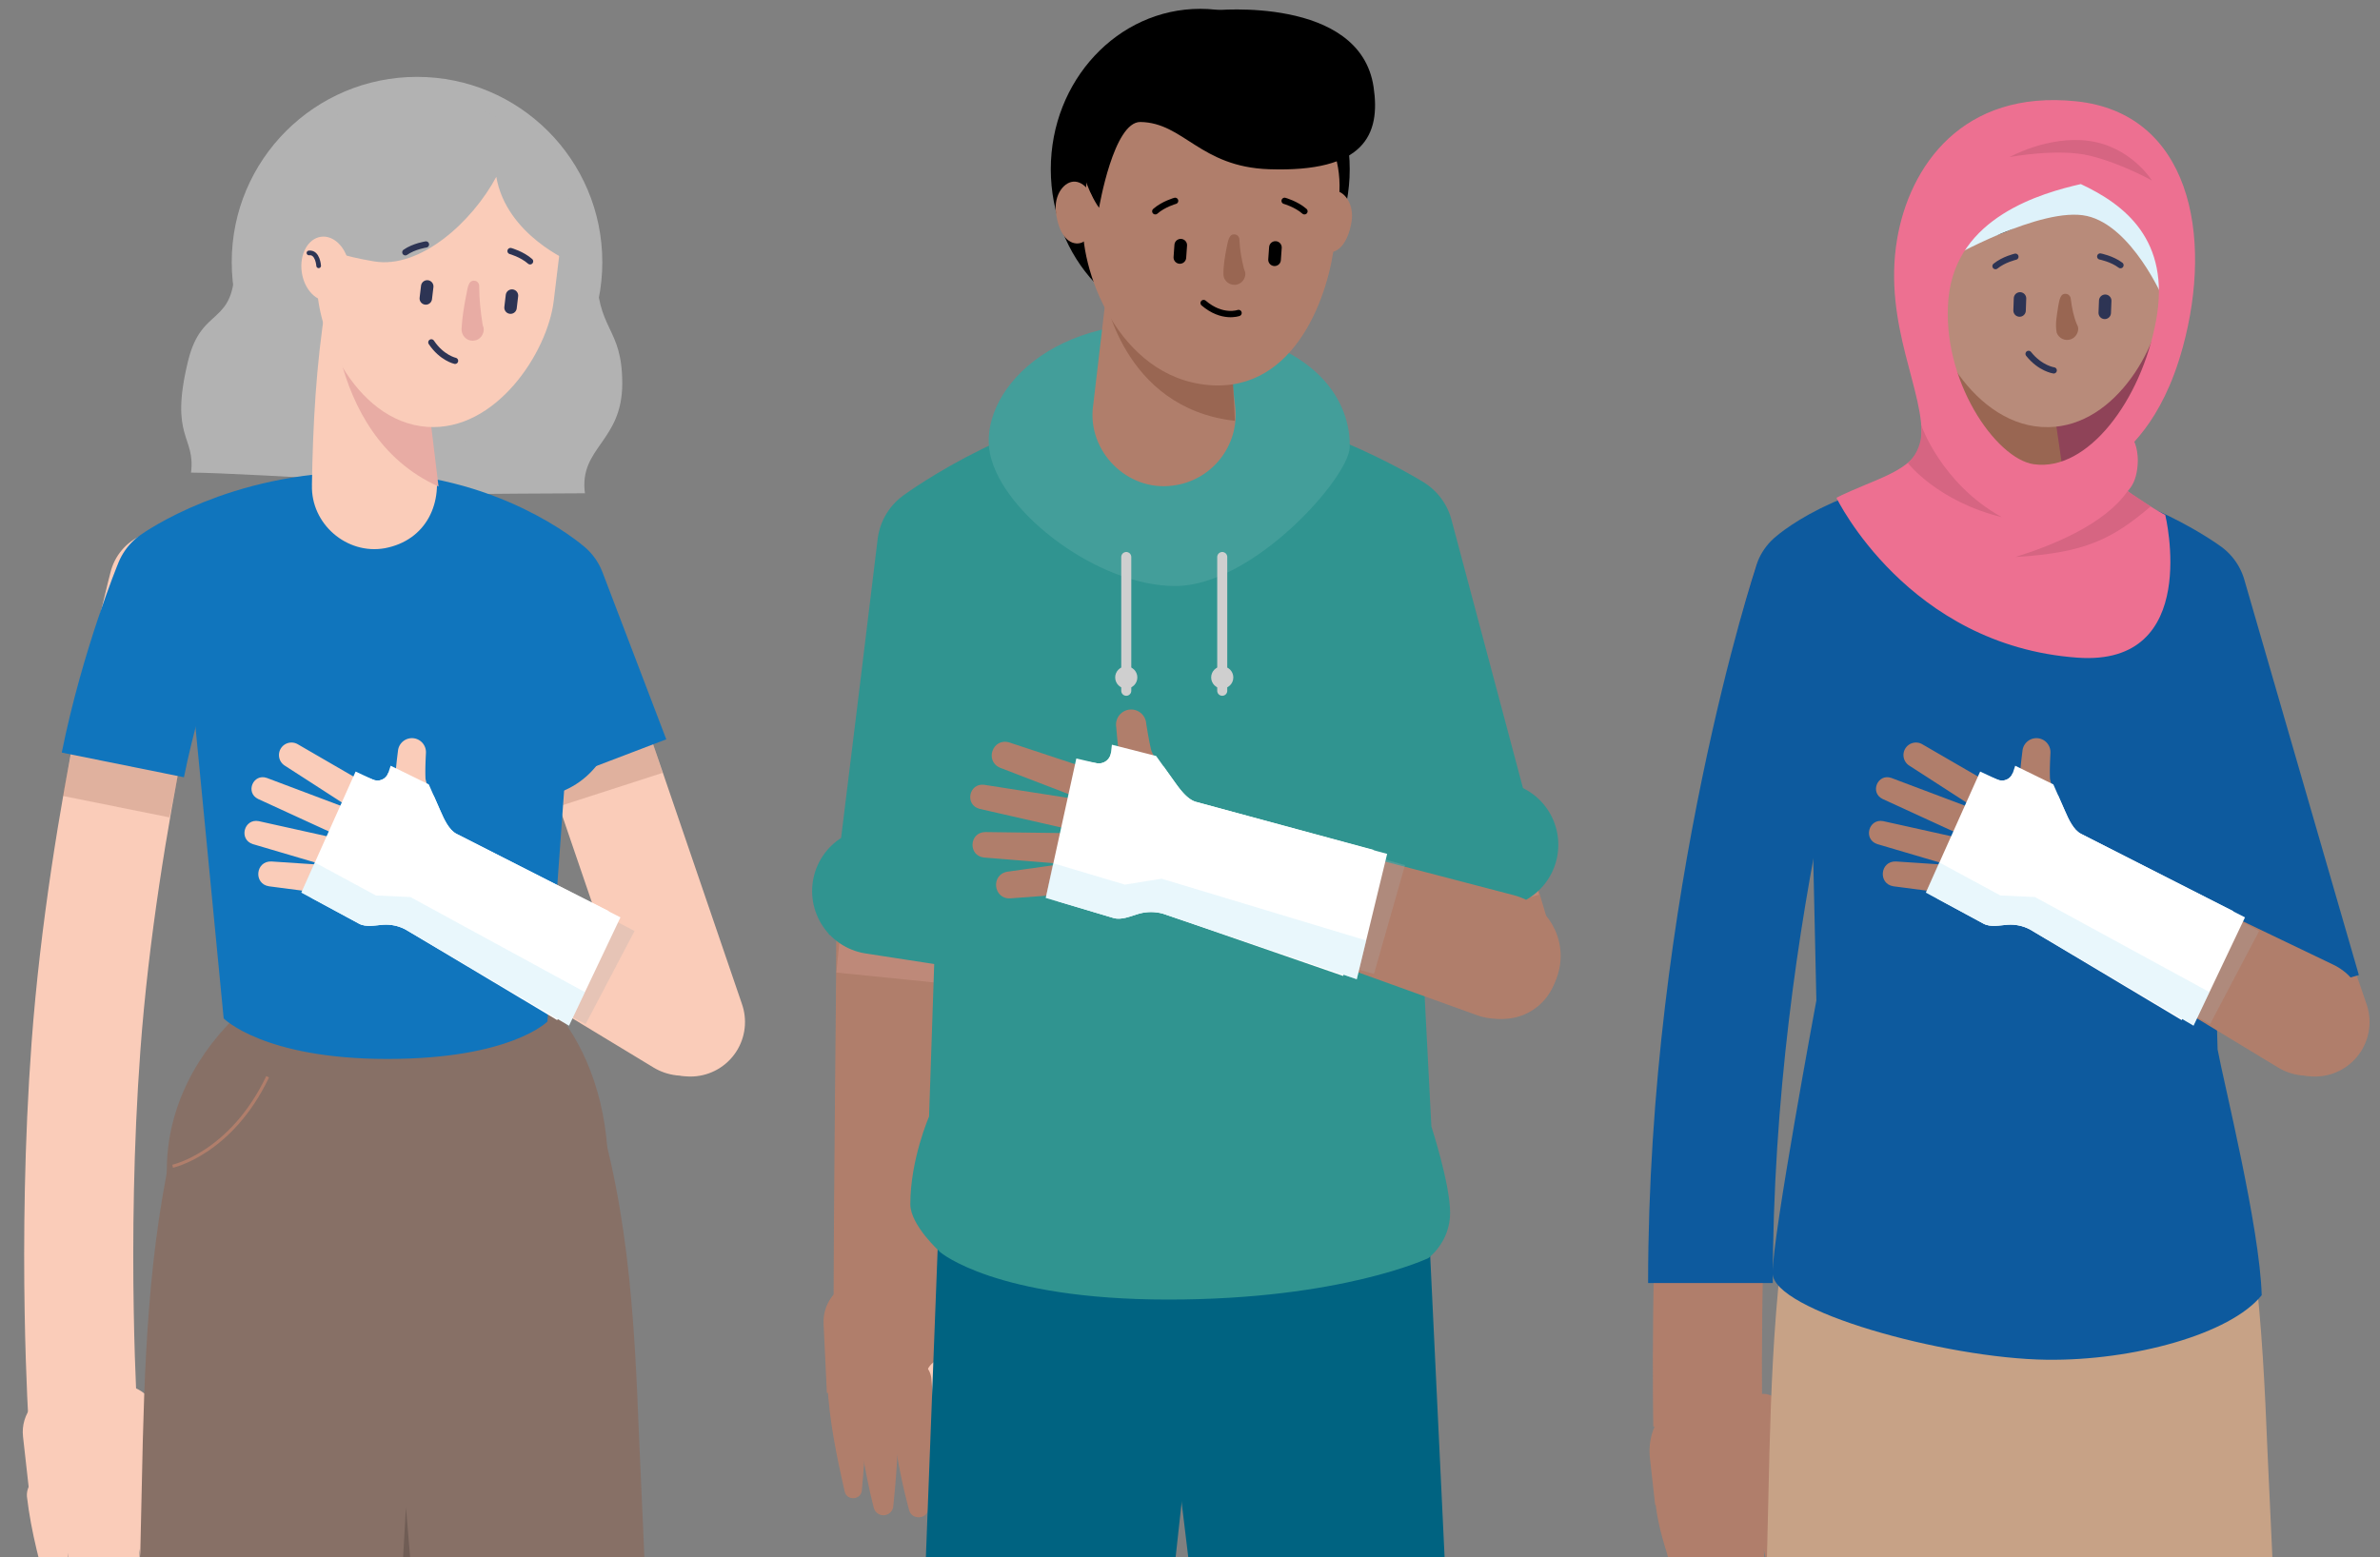 <svg xmlns="http://www.w3.org/2000/svg" viewBox="0 0 550 360"><rect x="0" y="0" width="550" height="360" fill="#808080" stroke="none"/><defs><style>.cls-1,.cls-10,.cls-11,.cls-12,.cls-13,.cls-14,.cls-15,.cls-16,.cls-17,.cls-18,.cls-19,.cls-2,.cls-20,.cls-21,.cls-22,.cls-23,.cls-24,.cls-3,.cls-4,.cls-5,.cls-6,.cls-7,.cls-8,.cls-9{fill:none}.cls-2{stroke-width:1.08px}.cls-13,.cls-14,.cls-16,.cls-18,.cls-2,.cls-22,.cls-23,.cls-24,.cls-4,.cls-6,.cls-7,.cls-9{stroke-linecap:round}.cls-10,.cls-14,.cls-18,.cls-2,.cls-22,.cls-23,.cls-24,.cls-4{stroke-miterlimit:10}.cls-2,.cls-22,.cls-23{stroke:#2d3454}.cls-25{clip-path:url(#clippath)}.cls-3{stroke-width:26.15px}.cls-3,.cls-5{stroke:#adadad}.cls-11,.cls-12,.cls-13,.cls-15,.cls-16,.cls-17,.cls-19,.cls-20,.cls-21,.cls-3,.cls-5,.cls-6,.cls-7,.cls-8,.cls-9{stroke-linejoin:round}.cls-15,.cls-21,.cls-26,.cls-3,.cls-5{mix-blend-mode:multiply}.cls-15,.cls-21,.cls-3,.cls-5{opacity:.26}.cls-4{stroke:#cfcfcf;stroke-width:2.32px}.cls-27{fill:#faccb9}.cls-28{fill:#0241ba}.cls-29{fill:#006381}.cls-30{fill:#ed7091}.cls-31{fill:#e8aca4}.cls-32{fill:#fff}.cls-33{fill:#8f4358}.cls-34{fill:#996652}.cls-35{fill:#b88b7a}.cls-36{fill:#b07e6b}.cls-37{fill:#b2b2b2}.cls-38{fill:#c7a286}.cls-39{fill:#cfcfcf}.cls-40{fill:#def2fa}.cls-41{fill:#d66582}.cls-42{fill:#1075bd}.cls-43{fill:#0d5a9e}.cls-44{fill:#439e9a}.cls-45{fill:#877066}.cls-46{fill:#705d55}.cls-47{fill:#309490}.cls-5{stroke-width:24.31px}.cls-6,.cls-8{stroke:#309490;stroke-width:29.19px}.cls-10,.cls-13,.cls-17,.cls-19,.cls-7{stroke:#b07e6b}.cls-17,.cls-7{stroke-width:25.54px}.cls-13,.cls-15,.cls-19,.cls-20,.cls-9{stroke-width:25.21px}.cls-20,.cls-9{stroke:#faccb9}.cls-10{stroke-width:.71px}.cls-11,.cls-12{stroke-width:28.81px}.cls-11,.cls-14{stroke:#0d5a9e}.cls-12,.cls-16{stroke:#1075bd}.cls-26{fill:#b9e4f5;opacity:.32}.cls-14{stroke-width:33.75px}.cls-15{stroke:#996652}.cls-16{stroke-width:38.67px}.cls-18{stroke-width:2.92px}.cls-18,.cls-24{stroke:#000}.cls-21{stroke:#e8aca4;stroke-width:25.37px}.cls-48{isolation:isolate}.cls-22{stroke-width:2.88px}.cls-23{stroke-width:1.44px}.cls-24{stroke-width:1.46px}</style><clipPath id="clippath"><path class="cls-1" d="M-33.02 -25.01H587.02V383.69H-33.02z"/></clipPath></defs><g class="cls-48"><g class="cls-25" id="Layer_1"><path class="cls-7" d="M319.8 130.63L347.27 222.76"/><path class="cls-17" d="M205.39 305.48c.11-41.27.62-71.7.62-87.48 0-11.03 11.49-88.12 11.49-88.12"/><path class="cls-36" d="M190.47 295.58h32.04v16.02c0 5.32-4.32 9.63-9.63 9.63h-12.77c-5.32 0-9.63-4.32-9.63-9.63v-16.02z" transform="rotate(177.28 206.483 308.413)"/><path class="cls-27" d="M223.54 318.16c.87 9.74.18 19.56-.69 29.32-.27 2.52-3.9 2.73-4.48.29-1.16-4.8-2.04-9.62-2.81-14.44-.71-4.82-1.65-9.64-1.7-14.52.09-6.1 8.8-6.65 9.68-.65z"/><path class="cls-36" d="M221.33 299.71c2.27 3.07 4.06 6.46 5.8 9.85 1.28 5.28 2.46 10.61 3.21 16 .16 1.26-.74 2.4-2 2.56-2.51.23-3.07-3.03-4.24-4.65-1.91-3.58-3.66-7.23-5.34-10.91l.47.97c-2.19-2.72-4.31-5.49-6.04-8.53-2.84-5.35 4.43-10.04 8.13-5.29zm-6.11 18.87c.93 10.07.62 20.13-.65 30.2-.33 2.45-3.85 2.66-4.48.3a135.73 135.73 0 0 1-4.07-22.37c-.25-2.5-.44-5-.48-7.51a4.857 4.857 0 0 1 4.77-4.94 4.871 4.871 0 0 1 4.91 4.33z"/><path class="cls-36" d="M207.11 318.95c.92 9.75.32 19.58-.69 29.31a2.287 2.287 0 0 1-2.55 1.99c-.96-.12-1.71-.82-1.94-1.7-.62-2.4-1.15-4.8-1.63-7.21-1.35-7.19-2.69-14.43-2.88-21.75.09-6.11 8.79-6.65 9.68-.64z"/><path class="cls-36" d="M199.73 319.33c.79 8.38.2 16.83-.57 25.24-.25 2.21-3.43 2.4-3.95.26-1.88-8.23-3.58-16.49-4.01-24.91.07-5.38 7.75-5.88 8.54-.59z"/><path class="cls-28" d="M294.09 238.79L324.99 605.38"/><path class="cls-29" d="M327.91 235.94L345.48 603.66 304.51 607.11 260.28 241.64 327.91 235.94 327.91 235.94z"/><path class="cls-28" d="M251.19 245.59L224.63 605.38"/><path class="cls-29" d="M283.94 248.01L244.64 606.86 204.63 603.91 218.43 243.17 283.94 248.01 283.94 248.01z"/><path class="cls-21" d="M207.07 214.52L205.9 226.09"/><path class="cls-21" d="M339.65 196.15L343.37 210.11"/><path class="cls-8" d="M206.01 217.99c2.37-17.82 11.3-91.64 11.3-91.64s25.88-19.01 51.71-19.01c25.83 0 52.3 16.56 52.3 16.56l20.18 75.75"/><path class="cls-6" d="M202.27 205.98L221.6 208.96"/><ellipse cx="277.37" cy="39.12" rx="34.54" ry="37.08"/><path class="cls-47" d="M217.27 289.45s12.68 10.96 52.71 10.96 60.1-9.58 60.1-9.58 5.03-3.69 5.03-10.44-4.33-19.99-4.33-19.99l-7.56-146.38-103.72 1.69-4.8 142.39s-4.33 9.9-4.33 20.28c0 4.84 6.89 11.05 6.89 11.05z"/><path class="cls-44" d="M228.82 105.09c-3.01-13.81 14.06-33.84 47.25-29.81 31.79 3.86 36.1 20.54 35.84 28.13-.25 7.08-22.37 32.07-40.35 32.06-17.55 0-39.72-16.58-42.73-30.39z"/><path class="cls-4" d="M260.27 128.76L260.27 159.68"/><circle class="cls-39" cx="260.27" cy="156.6" r="2.56"/><path class="cls-4" d="M282.45 128.76L282.45 159.68"/><circle class="cls-39" cx="282.45" cy="156.6" r="2.56"/><path class="cls-36" d="M252.6 93.91l4.86-41.46c1.96-13.7 21.22-13.57 23.12 0l4.86 41.46c1.06 9.07-5.43 17.28-14.5 18.35-10.44 1.37-19.69-7.93-18.35-18.35z"/><path class="cls-34" d="M285.39 97.28c-26.16-2.92-30.28-29.74-30.28-29.74l29.74 19.6.54 10.14z"/><path class="cls-36" d="M303.28 51.48c.09 4.06 1.49 6.91 3.99 6.85 2.5-.05 4.38-2.92 5.06-7.05.66-3.98-1.6-7.26-4.1-7.2-2.5.05-5.04 3.34-4.95 7.4z"/><path class="cls-36" d="M279.34 89.02c20.28 1.7 27.91-21.42 29.09-33.28l1.01-10.15c1.49-15.02-10.31-28.48-26.36-30.07-16.05-1.59-30.26 9.3-31.75 24.31l-1.01 10.15c-1.17 11.85 7.97 37.27 29.02 39.03z"/><path d="M253.99 48.03s3.35-19.93 9.56-19.83c10.01.16 13.75 10.38 29.72 10.92 21.99.75 25.83-7.92 24.15-19.05-3.17-21.1-36.79-17.68-36.79-17.68s-13.94 1.84-25.53 16.76c-11.59 14.91-1.12 28.88-1.12 28.88z"/><path class="cls-36" d="M253.04 49.63c-.29 4.05-1.83 6.82-4.33 6.64-2.49-.18-4.23-3.14-4.7-7.29-.46-4.01 1.96-7.17 4.46-6.99 2.49.18 4.86 3.59 4.57 7.64z"/><path class="cls-18" d="M294.74 57.21L294.54 60.04"/><path class="cls-18" d="M272.86 56.68L272.66 59.51"/><path class="cls-24" d="M286.22 72.35s-3.77 1.38-8.07-2.3m-6.59-23.62s-2.69.75-4.58 2.41m29.89-2.41s2.69.75 4.58 2.41"/><path class="cls-34" d="M286.43 55.55c.08 2.11.5 4.47 1.03 6.54.06.19.11.36.19.53.51 1.21-.39 2.78-1.71 3.13-1.52.45-3.14-.66-3.21-2.25-.04-2.14.35-4.22.74-6.3.28-1.05.42-3.47 2.14-2.96.57.2.87.76.82 1.32z"/><path class="cls-6" d="M331.66 197.01L345.52 195.28"/><g><path class="cls-36" d="M253.07 185.93l-21.92-8.44c-3.71-1.53-1.74-7.03 2.1-5.86l22.3 7.38c4.67 1.72 2.23 8.55-2.48 6.92z"/><path class="cls-36" d="M249.96 192.36l-23.57-5.38c-3.51-.88-2.51-6.04 1.07-5.56l23.89 3.73c2.01.31 3.38 2.19 3.07 4.2-.32 2.1-2.39 3.5-4.45 3.02zm-1.22 7.6l-21.32-1.73c-3.75-.39-3.48-5.85.28-5.89l21.39.28c2.03.03 3.66 1.69 3.63 3.73-.02 2.12-1.87 3.8-3.98 3.62z"/><path class="cls-36" d="M251.46 206.31l-17.97 1.36c-3.97.21-4.58-5.53-.67-6.17l17.85-2.5c4.98-.52 5.78 6.76.79 7.31z"/><path class="cls-27" d="M253.41 179.55h16.75v28.73h-16.87c-4.15 0-7.52-3.37-7.52-7.52v-13.57a7.64 7.64 0 0 1 7.64-7.64z" transform="rotate(-167.58 257.967 193.918)"/><path class="cls-36" d="M263.49 186.22c.15-.35-.33-1.52-.67-2.24-1.25-2.7-3.56-5.87-4.12-9.17-.38-2.28-.56-4.51-.75-6.77a3.49 3.49 0 1 1 6.93-.78c.33 2.02.66 4.08 1.13 6.02.06.26.14.44.25.7 2.11 4.32 6.44 8.16 5.66 13.79-1.19 5.54-9.29 4.06-8.44-1.55z"/><path class="cls-36" d="M341.22 234.64c-19.36-6.96-58.3-21.03-77.63-28.08-12.61-5.08-6.9-23.35 6.34-20.43 19.92 5.15 59.99 15.57 79.88 20.8 7.76 2.03 12.4 9.96 10.37 17.72-2.1 8.22-11.01 12.89-18.97 9.99z"/><path class="cls-3" d="M316.29 211.19L321.1 212.56"/><path class="cls-32" d="M248.73 175.34l-7.06 32.22 15.59 4.63c1.88.58 4.06-.43 5.95-.97 1.83-.52 3.77-.51 5.6.01l44.73 15.13 7.02-28.97-44.13-12.01c-2.05-.55-3.78-2.95-5.01-4.67l-4.25-5.96-10.22-2.6-.21 1.83a2.819 2.819 0 0 1-3.48 2.41l-4.53-1.06z"/><path class="cls-32" d="M251.52 176.12l-7.06 32.22 12.8 3.84c1.88.58 4.06-.43 5.95-.97 1.83-.52 3.77-.51 5.6.01l41.59 14.39 7.01-29.15-40.98-11.09c-2.05-.55-3.78-2.95-5.01-4.67l-2.48-3.47-12.2-3.26a2.819 2.819 0 0 1-3.48 2.41l-1.74-.28z"/><path class="cls-26" d="M243.33 199.52l-1.66 8.05 15.59 4.63c1.88.58 4.06-.43 5.95-.97 1.83-.52 3.77-.51 5.6.01l44.73 15.13 2.18-8.97-47.29-14.28-8.48 1.37-16.62-4.96z"/></g><g><path class="cls-20" d="M19.26 329.49s-2.77-41.77.61-87.58C23.8 188.55 37.78 135.3 37.78 135.3s19.55-5.97 45.79-5.97"/><path class="cls-27" d="M7.09 347.91l31.61-3.55-1.77-15.81c-.59-5.25-5.32-9.03-10.57-8.44l-12.6 1.41c-5.25.59-9.03 5.32-8.44 10.57l1.77 15.81z"/><path class="cls-27" d="M38.96 342.06c1.49 9.59 1.43 19.37 1.2 29.1-.11 2.5-3.67 2.94-4.4.57-2.66-9.26-5.21-18.87-6.3-28.41-.3-6.01 8.25-7.11 9.49-1.25z"/><path class="cls-27" d="M35.6 323.93c2.44 2.9 4.43 6.13 6.37 9.38 1.21 3.86 2.35 7.76 3.32 11.69.32 2.15 2.27 5.81-.91 6.6-.91.17-1.79-.22-2.28-.93-1.51-2.24-2.92-4.53-4.27-6.86-1.36-2.31-2.64-4.66-3.9-7.02l.53.92c-2.34-2.56-4.62-5.17-6.53-8.07-3.14-5.08 3.73-10.17 7.67-5.73zm-4.86 19.08c1.56 9.92 1.9 19.9 1.3 29.96-.17 2.43-3.62 2.87-4.39.58a135.59 135.59 0 0 1-5.44-21.9c-.4-2.46-.75-4.93-.96-7.41a4.787 4.787 0 0 1 4.38-5.17c2.49-.21 4.69 1.55 5.12 3.95z"/><path class="cls-27" d="M22.73 343.89c1.53 9.6 1.58 19.38 1.2 29.08-.14 2.47-3.65 2.9-4.39.57-2.23-6.96-3.92-14.07-5.31-21.23-.42-2.38-.81-4.77-.99-7.18a4.793 4.793 0 0 1 4.42-5.14c2.46-.19 4.63 1.54 5.08 3.9z"/><path class="cls-27" d="M14.6 344.79c1.32 8.25 1.27 16.67 1.05 25.04-.1 2.19-3.22 2.59-3.88.51-2.38-8.03-4.58-16.11-5.55-24.42-.28-5.3 7.26-6.29 8.37-1.12z"/><path class="cls-37" d="M137.84 61.88c0 14.94 5.96 13.33 5.96 26.79s-10.02 14.74-8.63 25.36c-11.74 0-64.11.51-64.11.51L69.8 72.69s68.03-25.75 68.03-10.81z"/><path class="cls-37" d="M54.26 60.82c0 14.94-7.6 9.52-10.79 22.59-4.38 17.92 1.76 17.3.67 25.84 11.74 0 76.89 4.23 76.89 4.23l1.26-41.85S54.26 45.88 54.26 60.82z"/><path class="cls-45" d="M38.54 270.48c0 28.94 22.83 29.93 50.99 29.93 28.16 0 50.99-.99 50.99-29.93s-17.41-52.39-45.57-52.39-56.4 23.46-56.4 52.39z"/><path class="cls-45" d="M31.65 591.33c-1.98-82.67-.85-165.3 1.12-247.92.56-27.52 1.32-55.03 7.93-82.17l57.67 3.58c3.21 27.75.57 55.14-2.28 82.52-5.44 54.8-11.4 109.54-18.32 164.19-3.42 27.34-7.04 54.67-11.2 81.97l-34.93-2.17z"/><path class="cls-45" d="M120.61 588.75C105.1 505.33 94.13 421.3 84.33 337.08c-3.44-28.01-6.5-56.05-1.13-84.77l52.02-4.19c9.9 27.49 11.36 55.66 12.45 83.86 2.64 56.42 4.43 112.83 4.99 169.33.24 28.27.25 56.56-.53 84.91l-31.51 2.54z"/><path class="cls-9" d="M83.56 129.33c26.24 0 42.21 8.08 42.21 8.08l33.79 98.84"/><path class="cls-15" d="M29.95 170.95L26.83 186.47"/><path class="cls-15" d="M135.43 164.99L141.1 182.54"/><path class="cls-12" d="M28.39 176.82c4.53-22.43 12.33-41.35 12.33-41.35s16.6-11.96 42.84-11.96c26.24 0 42.21 13.9 42.21 13.9l14.74 38.63"/><circle class="cls-37" cx="96.37" cy="60.59" r="42.82"/><path class="cls-42" d="M133.78 135.47H42.02l9.67 99.95s9.18 9.37 37.81 9.37c28.62 0 37.01-8.66 37.01-8.66l7.27-100.66z"/><path class="cls-16" d="M122.69 164.99L74.64 164.99"/><path class="cls-27" d="M72.08 112.14c.23-14 .96-27.72 3.18-41.63.79-4.95 2.02-10.37 3.81-15.12 1.85-5.25 7.61-8.01 12.86-6.16 4.64 1.63 7.33 6.31 6.63 10.99-.13.86-.44 2.93-.57 3.82l-.24 2.68c-.65 13.35.88 27.03 2.62 40.33 2.28 9.09-1.82 17.87-11.45 19.68-8.82 1.56-17.1-5.65-16.83-14.59z"/><path class="cls-31" d="M101.33 112.46c-27.06-12.15-24.92-49.48-24.92-49.48L98.9 92.32l2.44 20.14z"/><path class="cls-27" d="M98.73 98.68c15.85 1.1 27.79-17.2 29.23-29.1l1.23-10.18c1.82-15.07-8.92-28.76-23.99-30.58C90.13 27 76.44 37.74 74.62 52.81l-1.23 10.18C71.95 74.88 81.7 97.5 98.74 98.68z"/><path class="cls-37" d="M131.95 60.54s-14.91-6.13-17.26-19.66c-5.58 10.42-17.58 21.31-28.2 19.55-14.42-2.38-15.41-6.08-15.41-6.08s-3.01-33.19 19.69-33.19c22.7 0 40.38 16.75 40.38 16.75l.79 22.63z"/><ellipse class="cls-27" cx="75.2" cy="62.13" rx="5.52" ry="7.47" transform="rotate(-7.86 75.218 62.131)"/><path class="cls-22" d="M118.31 68.33L117.98 71.11"/><path class="cls-22" d="M98.73 66.21L98.4 68.99"/><path class="cls-23" d="M105.16 83.41s-3.07-.67-5.48-4.27m-1.24-22.63s-2.73.4-4.77 1.81m24.31-.29s2.66.74 4.52 2.38"/><path class="cls-31" d="M110.74 66.3c0 2.75.33 5.8.76 8.54l.11.53c.56 1.08-.19 2.92-1.68 3.29-1.86.52-3.45-1.04-3.25-2.89.14-2.48.56-4.9 1.01-7.32.36-1.12.26-3.96 2.19-3.52.61.19.93.78.86 1.38z"/><path class="cls-2" d="M73.64 61.44s-.2-3.23-2.24-2.97"/><path class="cls-10" d="M39.9 269.59s13.5-2.94 21.95-20.68"/><path class="cls-46" d="M106.36 499.02L93.81 348.41 91.15 395.33 106.36 499.02z"/><g><path class="cls-27" d="M84.13 188.81l-18.34-11.84a2.893 2.893 0 0 1-.86-4c.84-1.3 2.55-1.7 3.88-.93l18.89 10.95c3.92 2.45.41 8.21-3.57 5.83z"/><path class="cls-27" d="M80.07 194.07l-20.43-9.38c-3.02-1.47-1.14-5.97 2.03-4.86l21.03 7.93c4.31 1.8 1.69 8.11-2.63 6.31zm-2.55 6.69l-19.08-5.63c-3.34-1.06-2.06-5.99 1.37-5.31l19.41 4.31c4.52 1.17 2.82 7.78-1.71 6.62z"/><path class="cls-27" d="M78.79 207.05l-16.62-2.17c-3.65-.56-3.12-5.9.57-5.74l16.72 1.11c4.64.47 3.98 7.25-.67 6.8z"/><path class="cls-27" d="M82.83 183.66H98.4v26.71H82.72a6.99 6.99 0 0 1-6.99-6.99v-12.61c0-3.92 3.18-7.1 7.1-7.1z" transform="rotate(-155.8 87.06 197.013)"/><path class="cls-27" d="M93.56 191.06c.2-.29-.01-1.45-.18-2.16-.63-2.69-2.13-6.02-2.01-9.13.09-2.15.35-4.21.61-6.3a3.247 3.247 0 0 1 3.62-2.81c1.71.22 2.93 1.72 2.83 3.41-.09 1.9-.18 3.83-.11 5.69 0 .25.04.43.1.68 1.1 4.33 4.31 8.65 2.54 13.63-2.14 4.82-9.23 1.93-7.39-3.01z"/><path class="cls-27" d="M150.93 246.71c-15.24-9.21-45.87-27.79-61.06-37.07-10.53-6.92-2.06-22.49 9.47-17.49 16.08 7.65 48.39 23.11 64.43 30.84 6.72 3.23 9.55 11.29 6.33 18.02-3.39 7.16-12.42 9.84-19.16 5.71z"/><path class="cls-5" d="M136.86 223.8L140.99 225.97"/><path class="cls-32" d="M82.18 178.35l-12.54 27.99 13.31 7.17c1.6.88 3.78.38 5.6.25 1.77-.12 3.53.25 5.1 1.07l37.84 22.26 11.89-25.03-37.89-19.31c-1.76-.89-2.88-3.4-3.67-5.2l-2.73-6.23-8.81-4.31-.54 1.63c-.5 1.5-2.2 2.22-3.63 1.54l-3.92-1.82z"/><path class="cls-32" d="M84.57 179.59l-12.54 27.99 10.92 5.93c1.6.88 3.78.38 5.6.25 1.77-.12 3.53.25 5.1 1.07l35.12 20.99 11.92-25.2-35.19-17.87c-1.76-.89-2.88-3.4-3.67-5.2l-1.6-3.63-10.49-5.28c-.5 1.5-2.2 2.22-3.63 1.54l-1.53-.58z"/><path class="cls-26" d="M72.68 199.33l-3.04 7.01 13.31 7.17c1.6.88 3.78.38 5.6.25 1.77-.12 3.53.25 5.1 1.07l37.84 22.26 3.68-7.75-40.33-21.98-7.98-.36-14.18-7.67z"/></g></g><g><path class="cls-33" d="M502.29 73.18c0 22.43-14.55 39.43-29.85 39.43s-25.53-17-25.53-39.43 12.4-40.62 27.69-40.62 27.69 18.19 27.69 40.62z"/><path class="cls-19" d="M394.67 329.49s-.89-41.2 2.48-87.01c3.93-53.36 20.29-107 20.29-107s15.3-6.15 41.54-6.15"/><path class="cls-36" d="M382.5 347.91l31.61-3.55-1.21-10.8c-.9-8.01-8.12-13.78-16.14-12.88l-2.59.29c-8.01.9-13.78 8.12-12.88 16.14l1.21 10.8z"/><path class="cls-36" d="M414.38 342.06c1.49 9.59 1.43 19.37 1.2 29.1-.11 2.5-3.67 2.94-4.4.57-2.66-9.26-5.21-18.87-6.3-28.41-.3-6.01 8.25-7.11 9.49-1.25z"/><path class="cls-36" d="M411.02 323.93c2.44 2.9 4.43 6.13 6.37 9.38 1.21 3.86 2.35 7.76 3.32 11.69.32 2.15 2.27 5.81-.91 6.6-.91.17-1.79-.22-2.28-.93-1.51-2.24-2.92-4.53-4.27-6.86-1.36-2.31-2.64-4.66-3.9-7.02l.53.92c-2.34-2.56-4.62-5.17-6.53-8.07-3.14-5.08 3.73-10.17 7.67-5.73zm-4.87 19.08c1.56 9.92 1.9 19.9 1.3 29.96-.17 2.43-3.62 2.87-4.39.58a135.59 135.59 0 0 1-5.44-21.9c-.4-2.46-.75-4.93-.96-7.41a4.787 4.787 0 0 1 4.38-5.17c2.49-.21 4.69 1.55 5.12 3.95z"/><path class="cls-36" d="M398.14 343.89c1.53 9.6 1.58 19.38 1.2 29.08-.14 2.47-3.65 2.9-4.39.57-2.23-6.96-3.92-14.07-5.31-21.23-.42-2.38-.81-4.77-.99-7.18a4.793 4.793 0 0 1 4.42-5.14c2.46-.19 4.63 1.54 5.08 3.9z"/><path class="cls-36" d="M390.87 345.17c.55 3.25.91 7.02 1.3 10.34.53 4.82.54 9.59.09 14.4a2 2 0 0 1-2.17 1.79c-.84-.08-1.51-.67-1.72-1.44-1.18-3.89-2.2-7.91-3.32-11.77-1.27-4.07-2.3-8.13-2.59-12.43-.19-5.37 7.48-6.15 8.4-.89z"/><path class="cls-45" d="M413.95 270.48c0 28.94 22.83 29.93 50.99 29.93 28.16 0 50.99-.99 50.99-29.93s-17.41-52.39-45.57-52.39-56.4 23.46-56.4 52.39z"/><path class="cls-38" d="M407.05 601.92c-1.81-85.32-.53-170.59 1.61-255.86.61-28.4 1.43-56.79 8.1-84.82l57.67 3.58c3.16 28.64.46 56.91-2.44 85.17-5.55 56.56-11.62 113.07-18.65 169.48-3.48 28.22-7.15 56.44-11.36 84.61l-34.93-2.17z"/><path class="cls-38" d="M497.87 603.73c-15.8-87.17-27.09-174.95-37.19-262.9-3.53-29.26-6.7-58.55-1.44-88.52l52.02-4.19c9.99 28.74 11.55 58.16 12.75 87.61 2.84 58.91 4.83 117.82 5.59 176.82.3 29.52.47 59.05-.23 88.65l-31.51 2.54z"/><path class="cls-13" d="M458.98 129.33c26.24 0 42.21 8.08 42.21 8.08l33.79 98.84"/><path class="cls-11" d="M395.27 296.59c0-87.63 24.29-161.45 24.29-161.45s13.18-11.63 39.42-11.63c26.24 0 45.83 14.5 45.83 14.5l26.47 91.39"/><path class="cls-43" d="M509.39 135.47h-91.76l2.12 95.79s-10.12 54.36-10.12 63.03 39.83 19.73 63.33 20.03c19.9.26 42.45-5.89 49.7-14.92-.42-15.62-8.79-49.2-10.19-56.8l-3.08-107.13z"/><path class="cls-14" d="M495.22 167.66L447.17 167.66"/><path class="cls-27" d="M447.49 112.14c.23-14 .96-27.72 3.18-41.63.79-4.95 2.02-10.37 3.81-15.12 1.85-5.25 7.61-8.01 12.86-6.16 4.64 1.63 7.33 6.31 6.63 10.99-.13.86-.44 2.93-.57 3.82l-.24 2.68c-.65 13.35.88 27.03 2.62 40.33 2.28 9.09-1.82 17.87-11.45 19.68-8.82 1.56-17.1-5.65-16.83-14.59z"/><path class="cls-34" d="M476.92 110.31c-31.55-6.79-29.95-38.53-29.95-38.53l27.34 20.54 2.61 17.99z"/><ellipse class="cls-31" cx="499.29" cy="66.66" rx="7.47" ry="5.52" transform="rotate(-82.14 499.264 66.674)"/><path class="cls-35" d="M473.4 98.74c15.88-.27 26.21-19.53 26.61-31.5l.35-10.25c.52-15.17-11.36-27.89-26.53-28.41-15.17-.52-27.89 11.36-28.41 26.53l-.35 10.25c-.41 11.97 11.25 33.67 28.32 33.38z"/><path d="M502.29 60.43s-14.5-6.06-20.37-21.15c-10.32 8.35-13.13 14.33-25.83 16.29-14.45 2.22-15.65-.26-15.65-.26s9.58-27.81 32.28-27.81c22.7 0 27.66 13.37 27.66 13.37l1.91 19.56z"/><path class="cls-40" d="M450.12 59.95s21.73-12.39 32.17-10.02 17.59 19.05 17.59 19.05-2.28-30.11-14.54-33.25c-12.26-3.15-35.22 24.22-35.22 24.22z"/><ellipse class="cls-27" cx="443.99" cy="62.98" rx="5.52" ry="7.47" transform="rotate(-7.86 444.219 62.985)"/><path class="cls-22" d="M486.5 69.52L486.39 72.32"/><path class="cls-22" d="M466.81 68.98L466.71 71.78"/><path class="cls-23" d="M474.6 85.62s-3.11-.42-5.81-3.82m-3.04-22.46s-2.69.62-4.61 2.18m24.2-2.23s2.71.52 4.69 2.01"/><path class="cls-34" d="M478.55 69.17c.24 1.94.66 4.09 1.44 5.9.72 1.11-.08 2.9-1.41 3.35-1.32.5-2.79-.18-3.29-1.5-.41-2.06.06-4.15.36-6.19.23-1.06.38-3.2 2.01-2.76.55.16.88.67.89 1.2z"/><path class="cls-2" d="M445.71 61.44s-.2-3.23-2.24-2.97"/><g><path class="cls-36" d="M459.54 188.81l-18.34-11.84a2.893 2.893 0 0 1-.86-4c.84-1.3 2.55-1.7 3.88-.93l18.89 10.95c3.92 2.45.41 8.21-3.57 5.83z"/><path class="cls-36" d="M455.48 194.07l-20.43-9.38c-3.02-1.47-1.14-5.97 2.03-4.86l21.03 7.93c4.31 1.8 1.69 8.11-2.63 6.31zm-2.55 6.69l-19.08-5.63c-3.34-1.06-2.06-5.99 1.37-5.31l19.41 4.31c4.52 1.17 2.82 7.78-1.71 6.62z"/><path class="cls-36" d="M454.2 207.05l-16.62-2.17c-3.65-.56-3.12-5.9.57-5.74l16.72 1.11c4.64.47 3.98 7.25-.67 6.8z"/><path class="cls-27" d="M458.24 183.66h15.57v26.71h-15.68a6.99 6.99 0 0 1-6.99-6.99v-12.61c0-3.92 3.18-7.1 7.1-7.1z" transform="rotate(-155.8 462.472 197.018)"/><path class="cls-36" d="M468.97 191.06c.2-.29-.01-1.45-.18-2.16-.63-2.69-2.13-6.02-2.01-9.13.09-2.15.35-4.21.61-6.3a3.247 3.247 0 0 1 3.62-2.81c1.71.22 2.93 1.72 2.83 3.41-.09 1.99-.19 3.99-.1 5.93.64 3.23 2.65 6.21 3.06 9.84.55 3.45-1.18 7.88-5.64 6.42a3.991 3.991 0 0 1-2.19-5.2z"/><path class="cls-36" d="M526.35 246.71c-15.24-9.21-45.87-27.79-61.06-37.07-10.53-6.92-2.06-22.49 9.47-17.49 16.08 7.65 48.39 23.11 64.43 30.84 6.72 3.23 9.55 11.29 6.33 18.02-3.39 7.16-12.42 9.84-19.16 5.71z"/><path class="cls-5" d="M512.28 223.8L516.4 225.97"/><path class="cls-32" d="M457.6 178.35l-12.54 27.99 13.31 7.17c1.6.88 3.78.38 5.6.25 1.77-.12 3.53.25 5.1 1.07l37.84 22.26 11.89-25.03-37.89-19.31c-1.76-.89-2.88-3.4-3.67-5.2l-2.73-6.23-8.81-4.31-.54 1.63c-.5 1.5-2.2 2.22-3.63 1.54l-3.92-1.82z"/><path class="cls-32" d="M459.98 179.59l-12.54 27.99 10.92 5.93c1.6.88 3.78.38 5.6.25 1.77-.12 3.53.25 5.1 1.07l35.12 20.99 11.92-25.2-35.19-17.87c-1.76-.89-2.88-3.4-3.67-5.2l-1.6-3.63-10.49-5.28c-.5 1.5-2.2 2.22-3.63 1.54l-1.53-.58z"/><path class="cls-26" d="M448.1 199.33l-3.04 7.01 13.31 7.17c1.6.88 3.78.38 5.6.25 1.77-.12 3.53.25 5.1 1.07l37.84 22.26 3.68-7.75-40.33-21.98-7.98-.36-14.18-7.67z"/></g><path class="cls-30" d="M504.38 80.44c7.26-26.4 1.45-54.3-24.56-57.02-26.32-2.76-38.55 15.02-41.41 31.84-3.38 19.92 6.65 35.62 5.57 46.54-.53 5.31-7.26 7.93-12.76 10.21-5.81 2.41-6.83 3.07-6.83 3.07s16.46 34.14 55.71 36.95c28.8 2.07 20.28-32.98 20.28-32.98s-16.13-8.73-12.69-11.72c3.73-3.24 11.89-9.45 16.69-26.9zm-34.37 26.88c-8.8-1.26-21.5-19.5-19.73-38.35 1.76-18.85 21.62-24.36 30.58-26.42 10.06 4.71 20.82 12.89 17.4 31.5-3.4 18.54-15.86 35.04-28.24 33.26z"/><path class="cls-41" d="M464.43 36.3s11.18-2.1 18.55-.3c7.37 1.81 14.31 5.73 14.31 5.73s-4.85-7.9-14.7-9.18c-9.31-1.21-18.16 3.74-18.16 3.74z"/><path class="cls-30" d="M493 101.65s1.47 2.45.9 6.71c-.65 4.86-2.97 6.56-9.21 9.59-7.27 3.54-10.08-3.2-10.08-3.2l18.4-13.1z"/><path class="cls-41" d="M491.67 113.54c-5.28 7.61-17.12 12.46-25.92 15.22 16.09-.94 22.4-4.16 31.23-11.67-2.8-1.98-4.25-2.77-5.31-3.55zm-47.75-15.4s4.61 13.62 18.7 21.42c-15.03-3.74-21.74-12.55-21.74-12.55s1.5-1.13 2.45-3.56c1.1-2.81.58-5.31.58-5.31z"/></g></g></g></svg>